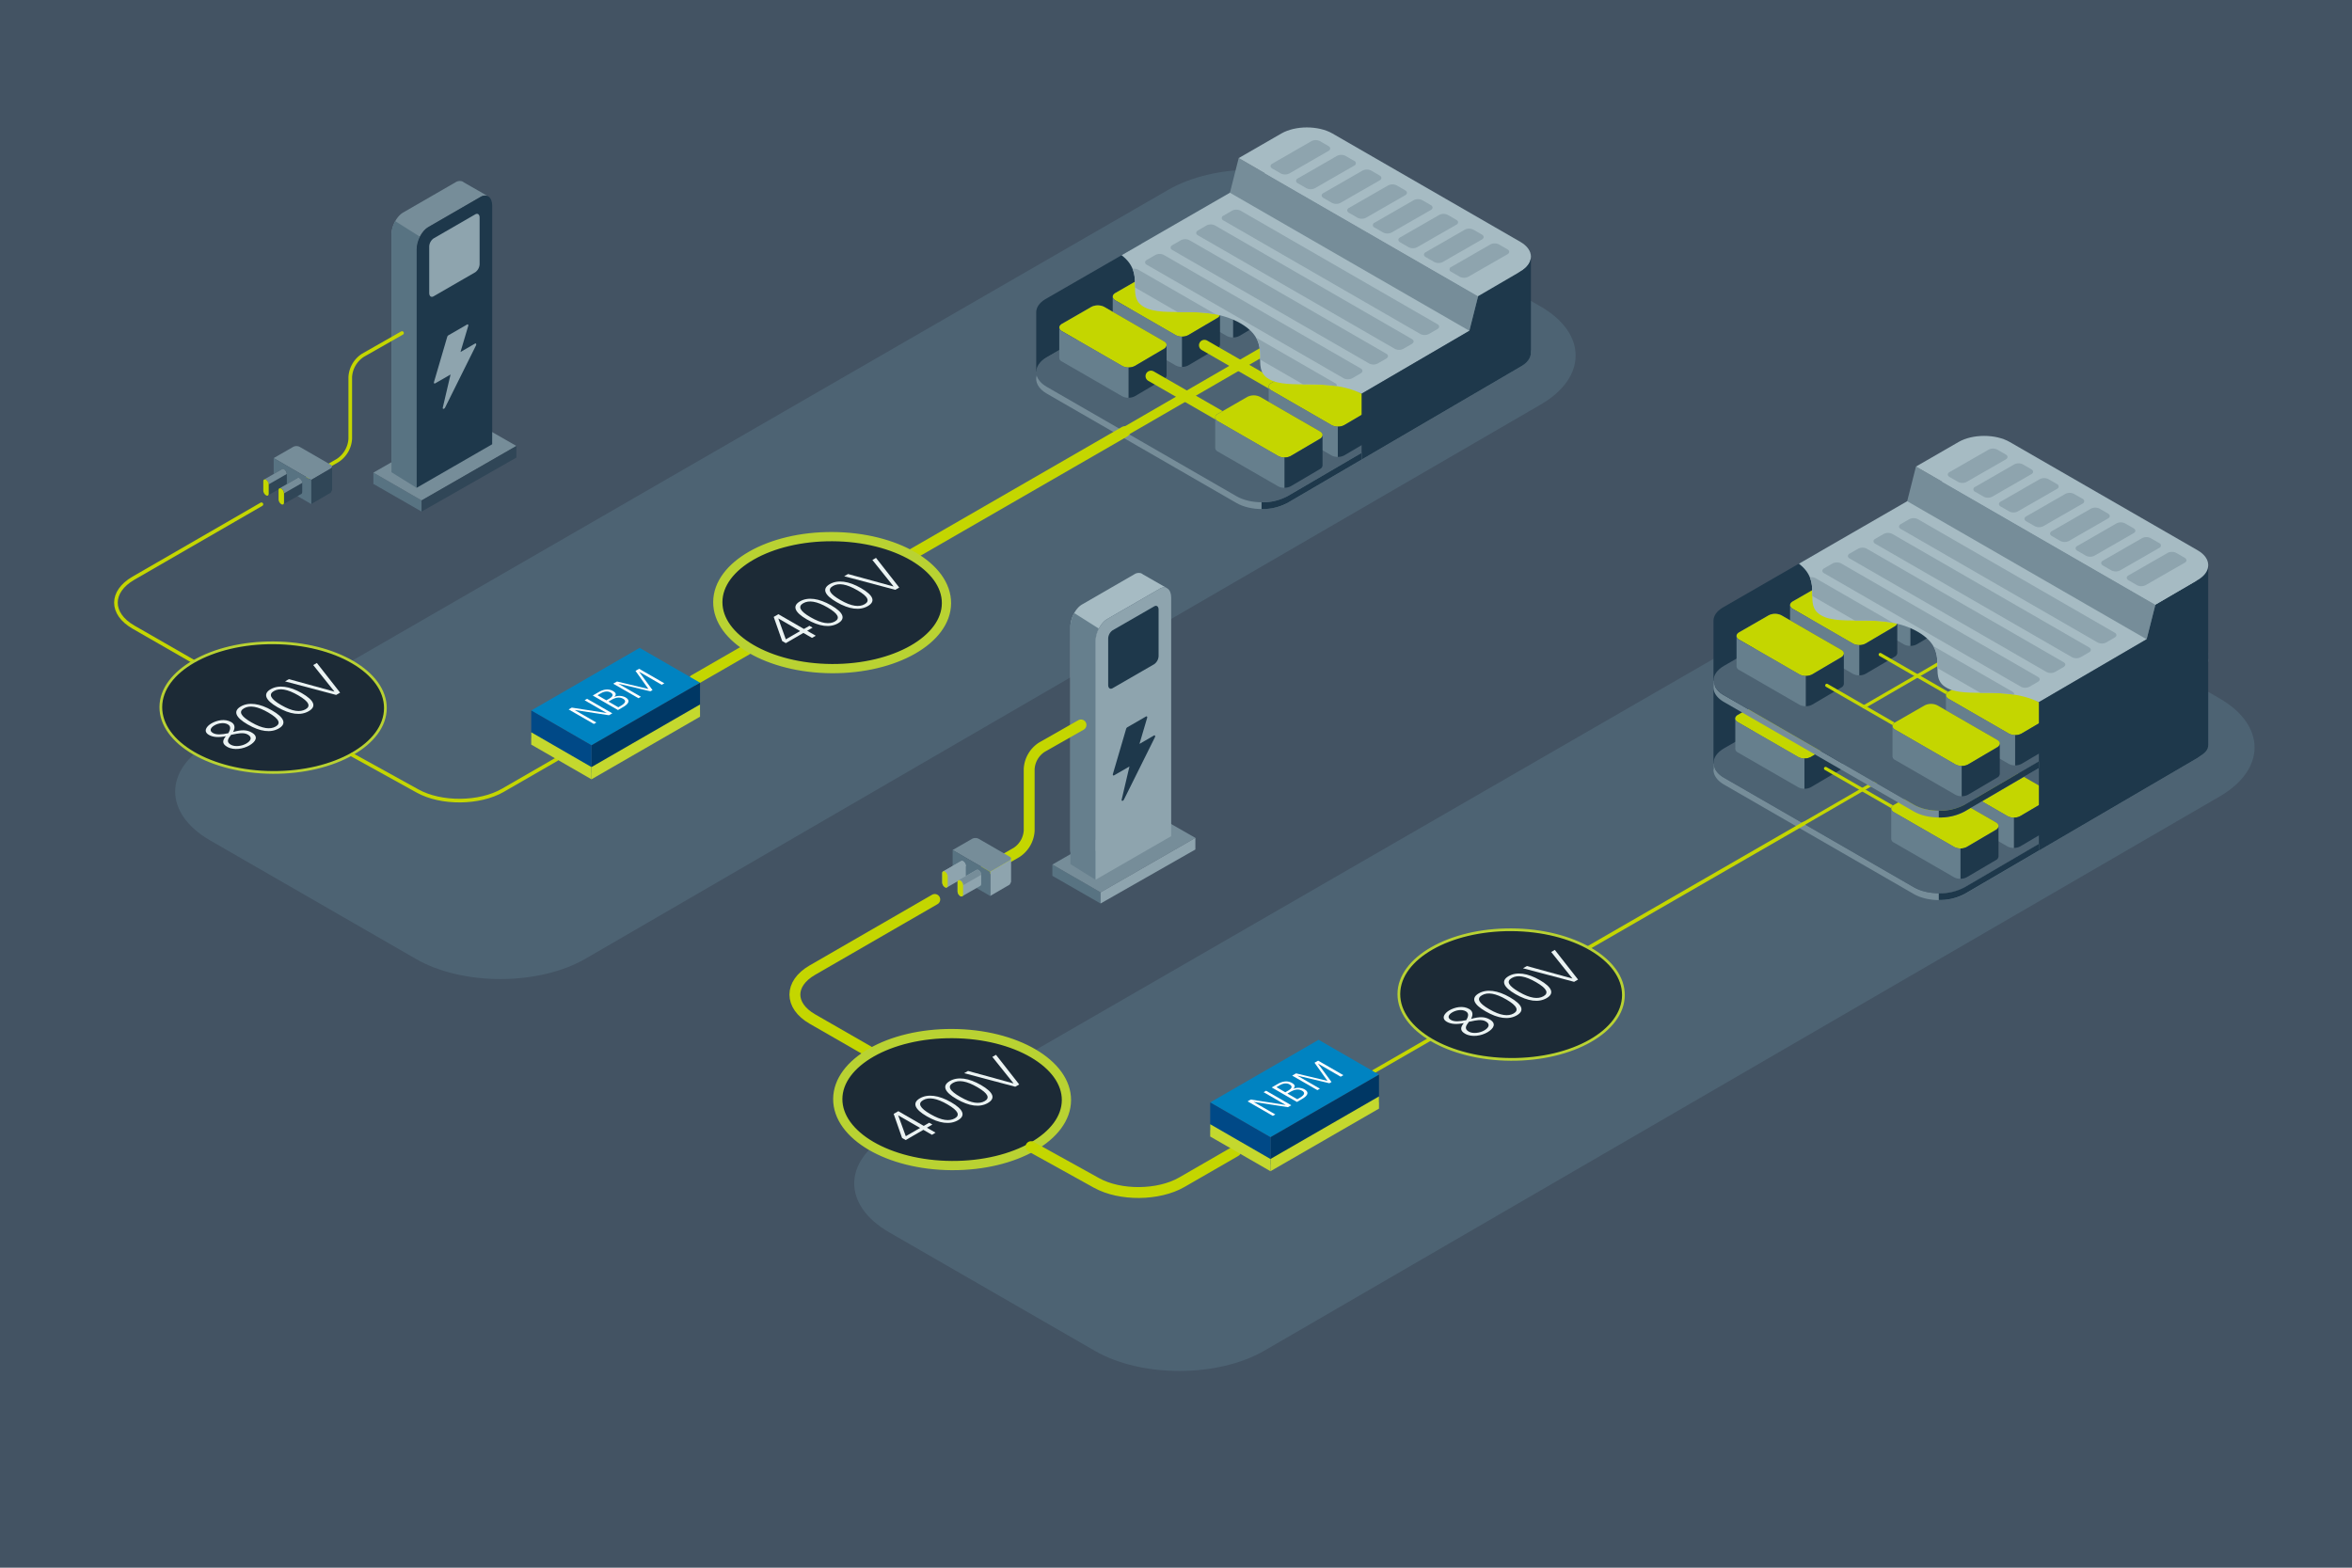 <svg xmlns="http://www.w3.org/2000/svg" viewBox="0 0 1296 864"><defs><style>.cls-1{fill:#435363;}.cls-2{fill:#4d6373;}.cls-13,.cls-16,.cls-17,.cls-27,.cls-3,.cls-7,.cls-9{fill:none;}.cls-13,.cls-16,.cls-17,.cls-27,.cls-3,.cls-9{stroke:#c4d600;}.cls-13,.cls-16,.cls-17,.cls-18,.cls-20,.cls-26,.cls-27,.cls-3,.cls-9{stroke-linecap:round;}.cls-13,.cls-17,.cls-27,.cls-3{stroke-miterlimit:10;}.cls-3,.cls-9{stroke-width:2px;}.cls-4{fill:#587382;}.cls-5{fill:#768d99;}.cls-6{fill:#304657;}.cls-8{fill:#c4d600;}.cls-16,.cls-18,.cls-20,.cls-26,.cls-9{stroke-linejoin:round;}.cls-10{fill:#0e8d45;}.cls-11{fill:#1e384b;}.cls-12{fill:#8ea4ae;}.cls-13,.cls-16{stroke-width:6px;}.cls-14{fill:#a6bbc3;}.cls-15{fill:#667f8d;}.cls-17{stroke-width:5px;}.cls-18,.cls-20,.cls-26{fill:#1c2a36;stroke:#b9d232;}.cls-18{stroke-width:1.5px;}.cls-19{fill:#ebf3f3;}.cls-20{stroke-width:5.09px;}.cls-21{fill:#0083c1;}.cls-22{fill:#003764;}.cls-23{fill:#004987;}.cls-24{fill:#c4d82e;}.cls-25{fill:#fff;}.cls-26{stroke-width:5.09px;}.cls-27{stroke-width:1.8px;}</style></defs><g id="Background"><rect class="cls-1" width="1296" height="864"/><path class="cls-2" d="M322.67,528.35c-25.69,14.9-67.77,15-93.5.14L115.83,463.2c-25.74-14.83-25.74-39.1,0-53.95L643.7,104.63c25.73-14.85,67.83-14.86,93.56,0L848.88,168.9c25.74,14.82,25.78,39.15.09,54.06Z"/><path class="cls-3" d="M144.06,277.92,73.51,318.67c-12.84,7.42-12.83,19.54,0,26.94l33.07,19"/><polygon class="cls-4" points="205.74 266.7 232.31 281.95 232.31 275.8 205.74 260.48 205.74 266.7"/><polygon class="cls-5" points="257.96 230.56 205.74 260.48 232.31 275.8 284.55 245.78 257.96 230.56"/><polygon class="cls-6" points="284.55 252.18 232.31 281.95 232.31 275.8 284.55 245.78 284.55 252.18"/><path class="cls-7" d="M250.9,240.53l-28.78,16.61c-3.55,2.06-6.44-.12-6.44-4.87V129.44c0-4.75,2.89-10.26,6.44-12.31l28.78-16.61c3.56-2.06,6.44.12,6.44,4.87V228.22C257.34,233,254.46,238.48,250.9,240.53Z"/><path class="cls-5" d="M229.57,137.45c0-4.74,2.88-10.25,6.44-12.3l28.77-16.62a4.19,4.19,0,0,1,4.1-.4l-13.26-7.59a3.41,3.41,0,0,0-1.09-.63h0a4.42,4.42,0,0,0-3.62.61l-28.78,16.61c-3.55,2.05-6.44,7.56-6.44,12.31V252.27c0,4.75,2.89,6.93,6.44,4.87l7.45-4.3Z"/><path class="cls-8" d="M268.91,108.15Z"/><path class="cls-4" d="M229.57,137.45h0l-.07,0,.07,0a15.84,15.84,0,0,1,1.8-7l-13.58-8.59a16.4,16.4,0,0,0-2.09,6.92V260.25l13.87,8.63Z"/><path class="cls-9" d="M221.52,183.54,200,195.8a15.31,15.31,0,0,0-7,12v34a15.38,15.38,0,0,1-6.94,12L162,267.68"/><path class="cls-5" d="M182.26,256.16l-17.13-9.88a3.88,3.88,0,0,0-3.57,0l-10.76,6.19,20.71,12,10.75-6.27A1.09,1.09,0,0,0,182.26,256.16Z"/><path class="cls-10" d="M152.5,255.6h0a.49.49,0,0,1,0,.12Z"/><path class="cls-6" d="M183,269.82V257.2a1.26,1.26,0,0,1-.74,1l-10.75,6.27h0v13.31l10.76-6.27c.51-1,.75-1.34.74-1.72Z"/><polygon class="cls-4" points="171.5 277.81 150.8 265.78 150.8 252.47 171.5 264.5 171.5 277.81"/><path class="cls-6" d="M158.06,266.39v0h0v-5.14a3.31,3.31,0,0,0-1.5-2.59,1.07,1.07,0,0,0-1.06-.11h0l-10,5.75-.07,0h0a1.06,1.06,0,0,0-.39.93v5.14a3.31,3.31,0,0,0,1.5,2.6,1.08,1.08,0,0,0,1.08.1h0l10-5.74v0a1.06,1.06,0,0,0,.41-.92Z"/><path class="cls-6" d="M166.53,271.28v0h0v-5.14a3.31,3.31,0,0,0-1.5-2.59,1.08,1.08,0,0,0-1.06-.12h0l-10,5.75-.08,0h0a1.08,1.08,0,0,0-.39.93v5.14a3.32,3.32,0,0,0,1.51,2.6,1,1,0,0,0,1.08.09h0l10-5.74,0,0a1.06,1.06,0,0,0,.41-.92Z"/><path class="cls-5" d="M156.56,258.63a1.07,1.07,0,0,0-1.06-.11h0l-10,5.75h0a1.06,1.06,0,0,1,1,.12,3.28,3.28,0,0,1,1.5,2.59l10-5.75v0A3.31,3.31,0,0,0,156.56,258.63Z"/><path class="cls-5" d="M165,263.52a1.06,1.06,0,0,0-1-.12h0L154,269.16h0a1.08,1.08,0,0,1,1.05.11,3.32,3.32,0,0,1,1.51,2.6l10-5.76h0A3.32,3.32,0,0,0,165,263.52Z"/><path class="cls-8" d="M146.57,264.4c-.83-.48-1.5-.1-1.5.85v5.14a3.31,3.31,0,0,0,1.5,2.6c.83.48,1.5.09,1.5-.86V267A3.29,3.29,0,0,0,146.57,264.4Z"/><path class="cls-8" d="M155,269.28c-.83-.48-1.51-.09-1.51.86v5.14a3.32,3.32,0,0,0,1.51,2.6c.83.48,1.5.09,1.5-.86v-5.14A3.31,3.31,0,0,0,155,269.28Z"/><path class="cls-11" d="M271.2,244.84l-41.63,24V137.45c0-4.74,2.88-10.25,6.44-12.3l28.77-16.62c3.56-2,6.44.13,6.44,4.87V236.24Z"/><path class="cls-12" d="M261.68,189.39,253.74,194,258,179.64c.2-.66-.16-1.06-.67-.76l-10.23,5.9a1.62,1.62,0,0,0-.68.92l-7.27,24.8c-.2.67.16,1.06.67.76l8.44-4.86L244,224.58c-.24,1,.76,1,1.27,0l17-34.2C262.63,189.65,262.29,189,261.68,189.39Z"/><path class="cls-12" d="M261.87,150.05,238.93,163.3c-1.34.77-2.42-.05-2.42-1.83V136a5.77,5.77,0,0,1,2.42-4.61l22.94-13.25c1.33-.77,2.41,0,2.41,1.83v25.43A5.79,5.79,0,0,1,261.87,150.05Z"/><path class="cls-2" d="M696.79,744.35c-25.69,14.9-67.76,15-93.5.14L490,679.2c-25.73-14.83-25.74-39.1,0-54l527.89-304.62c25.73-14.85,67.83-14.86,93.57,0L1223,384.9c25.73,14.82,25.77,39.15.08,54.06Z"/><path class="cls-13" d="M515.08,495.72l-67.45,38.95c-12.84,7.42-12.83,19.54,0,26.94l33.06,19"/><polygon class="cls-4" points="579.87 482.7 606.43 497.95 606.43 491.8 579.87 476.48 579.87 482.7"/><polygon class="cls-5" points="632.08 446.56 579.87 476.48 606.43 491.8 658.68 461.78 632.08 446.56"/><polygon class="cls-12" points="658.68 468.18 606.43 497.95 606.43 491.8 658.68 461.78 658.68 468.18"/><path class="cls-7" d="M625,456.53l-28.77,16.61c-3.56,2.06-6.44-.12-6.44-4.87V345.44c0-4.75,2.88-10.26,6.44-12.31L625,316.52c3.56-2.06,6.44.12,6.44,4.87V444.22C631.46,449,628.58,454.48,625,456.53Z"/><path class="cls-14" d="M603.69,353.45c0-4.74,2.89-10.25,6.44-12.3l28.78-16.62a4.17,4.17,0,0,1,4.09-.4l-13.26-7.59a3.31,3.31,0,0,0-1.09-.63h0a4.45,4.45,0,0,0-3.63.61l-28.77,16.61c-3.56,2.05-6.44,7.56-6.44,12.31V468.27c0,4.75,2.88,6.93,6.44,4.87l7.44-4.3Z"/><path class="cls-8" d="M643,324.15Z"/><path class="cls-15" d="M603.69,353.45h0l-.06,0,.06,0a16,16,0,0,1,1.8-7l-13.58-8.59a16.38,16.38,0,0,0-2.08,6.92V476.25l13.86,8.63Z"/><path class="cls-16" d="M595.64,399.54,574.1,411.8a15.3,15.3,0,0,0-7,12v34a15.39,15.39,0,0,1-6.95,12L536.1,483.68"/><path class="cls-5" d="M556.39,472.16l-17.13-9.88a3.9,3.9,0,0,0-3.58,0l-10.76,6.19,20.71,12,10.76-6.27A1.1,1.1,0,0,0,556.39,472.16Z"/><path class="cls-10" d="M526.63,471.6h0s0,.08,0,.12Z"/><path class="cls-12" d="M557.13,485.82V473.2a1.27,1.27,0,0,1-.75,1l-10.75,6.27h0v13.31l10.75-6.27c.51-1,.76-1.34.74-1.72Z"/><polygon class="cls-4" points="545.63 493.81 524.92 481.78 524.92 468.47 545.63 480.5 545.63 493.81"/><path class="cls-12" d="M532.18,482.39v0h0v-5.14a3.31,3.31,0,0,0-1.5-2.59,1.05,1.05,0,0,0-1-.11h0l-10,5.75-.07,0h0a1.09,1.09,0,0,0-.39.93v5.14a3.31,3.31,0,0,0,1.5,2.6,1.08,1.08,0,0,0,1.08.1h0l10-5.74,0,0a1.06,1.06,0,0,0,.4-.92h0Z"/><path class="cls-12" d="M540.65,487.28v0h0v-5.14a3.31,3.31,0,0,0-1.5-2.59,1.07,1.07,0,0,0-1.06-.12h0l-10,5.75-.07,0h0a1.05,1.05,0,0,0-.39.93v5.14a3.31,3.31,0,0,0,1.5,2.6,1,1,0,0,0,1.08.09h0l10-5.74v0a1.06,1.06,0,0,0,.41-.92Z"/><path class="cls-12" d="M530.68,474.63a1.05,1.05,0,0,0-1-.11h0l-10,5.75h0a1.06,1.06,0,0,1,1.05.12A3.29,3.29,0,0,1,522.2,483l10-5.75v0A3.31,3.31,0,0,0,530.68,474.63Z"/><path class="cls-5" d="M539.16,479.52a1.06,1.06,0,0,0-1-.12h0l-10,5.75h0a1.09,1.09,0,0,1,1.06.11,3.31,3.31,0,0,1,1.5,2.6l10-5.76h0A3.29,3.29,0,0,0,539.16,479.52Z"/><path class="cls-8" d="M520.69,480.4c-.83-.48-1.5-.1-1.5.85v5.14a3.31,3.31,0,0,0,1.5,2.6c.83.48,1.51.09,1.51-.86V483A3.3,3.3,0,0,0,520.69,480.4Z"/><path class="cls-8" d="M529.16,485.28c-.83-.48-1.5-.09-1.5.86v5.14a3.31,3.31,0,0,0,1.5,2.6c.83.48,1.5.09,1.5-.86v-5.14A3.31,3.31,0,0,0,529.16,485.28Z"/><path class="cls-12" d="M645.32,460.84l-41.63,24V353.45c0-4.74,2.89-10.25,6.44-12.3l28.78-16.62c3.55-2,6.44.13,6.44,4.87V452.24Z"/><path class="cls-11" d="M635.8,405.39,627.87,410l4.22-14.33c.2-.66-.15-1.06-.67-.76l-10.23,5.9a1.62,1.62,0,0,0-.68.92l-7.27,24.8c-.19.67.16,1.06.68.76l8.43-4.86-4.27,18.18c-.25,1,.76,1.05,1.26,0l17-34.2C636.75,405.65,636.41,405,635.8,405.39Z"/><path class="cls-11" d="M636,366.05,613.05,379.3c-1.33.77-2.42-.05-2.42-1.83V352a5.8,5.8,0,0,1,2.42-4.61L636,334.18c1.33-.77,2.41.05,2.41,1.83v25.43A5.79,5.79,0,0,1,636,366.05Z"/></g><g id="Layer_1" data-name="Layer 1"><path class="cls-11" d="M575.8,165c-3.14,1.95-4.76,4.44-4.83,7l0,32.71h.6c.14-2.83,1.48-5.64,5.21-7.79L628.68,167l.31-32.66Z"/><path class="cls-2" d="M709.48,273.43c-7.73,4.51-20.39,4.54-28.14.07L576.76,213.18c-7.75-4.47-7.75-11.78,0-16.25L706,122.38c7.74-4.47,20.43-4.47,28.18,0L837.76,182.1c7.75,4.47,7.77,11.82,0,16.32Z"/><path class="cls-2" d="M683,168.39a7.77,7.77,0,0,1-7,0l-33.19-19.15c-1.94-1.12-1.94-2.94,0-4.06L659,135.87a7.82,7.82,0,0,1,7,0l32.93,19c1.93,1.12,1.94,3,0,4.09Z"/><path class="cls-2" d="M683,185.07a7.74,7.74,0,0,1-7,0L642.75,166c-1.94-1.11-1.94-2.94,0-4.06L659,152.55a7.85,7.85,0,0,1,7,0l32.93,19c1.93,1.12,1.94,3,0,4.09Z"/><path class="cls-8" d="M699,154.87l-32.93-19a7.82,7.82,0,0,0-7,0l-16.24,9.34c-1.94,1.12-1.94,2.94,0,4.06l33.19,19.15a7.77,7.77,0,0,0,7,0L699,159C700.91,157.83,700.9,156,699,154.87Z"/><path class="cls-11" d="M700.42,157h0a2.53,2.53,0,0,1-1.44,2l-16,9.43a7.17,7.17,0,0,1-3.57.85v16.69a7.28,7.28,0,0,0,3.57-.86l16-9.43a2.48,2.48,0,0,0,1.44-2h0Z"/><path class="cls-5" d="M641.3,147v.23a1.64,1.64,0,0,1,0-.23Z"/><path class="cls-15" d="M675.94,168.42l-33.19-19.15a2.46,2.46,0,0,1-1.45-2v16.48h0a2.34,2.34,0,0,0,1.43,2.23l33.19,19.15a7.17,7.17,0,0,0,3.46.83V169.24A7.05,7.05,0,0,1,675.94,168.42Z"/><path class="cls-2" d="M654.79,184.65a7.69,7.69,0,0,1-7,0l-33.19-19.14c-1.94-1.12-1.94-2.95,0-4.06l16.24-9.35a7.83,7.83,0,0,1,7,0l32.93,19c1.94,1.12,2,3,0,4.1Z"/><path class="cls-2" d="M654.79,201.33a7.69,7.69,0,0,1-7,0l-33.19-19.14c-1.94-1.12-1.94-2.95,0-4.06l16.24-9.34a7.8,7.8,0,0,1,7,0l32.93,19c1.94,1.11,2,3,0,4.09Z"/><path class="cls-8" d="M670.79,171.13l-32.93-19a7.83,7.83,0,0,0-7,0l-16.24,9.35c-1.94,1.11-1.94,2.94,0,4.06l33.19,19.14a7.69,7.69,0,0,0,7,0l16-9.42C672.74,174.09,672.73,172.25,670.79,171.13Z"/><path class="cls-11" d="M672.25,173.24h0a2.52,2.52,0,0,1-1.43,2l-16,9.42a7.11,7.11,0,0,1-3.56.86v16.68a7,7,0,0,0,3.56-.86l16-9.42a2.5,2.5,0,0,0,1.44-2h0Z"/><path class="cls-5" d="M613.13,163.27v.24a1.93,1.93,0,0,1,0-.24Z"/><path class="cls-15" d="M647.77,184.68l-33.19-19.14a2.45,2.45,0,0,1-1.45-2V180h0a2.35,2.35,0,0,0,1.44,2.23l33.19,19.14a7,7,0,0,0,3.46.83V185.51A7.06,7.06,0,0,1,647.77,184.68Z"/><line class="cls-17" x1="619.73" y1="237.9" x2="763.29" y2="154.76"/><path class="cls-2" d="M625.35,201.65a7.72,7.72,0,0,1-7,0l-33.19-19.15c-1.94-1.11-1.94-2.94,0-4.06l16.23-9.34a7.85,7.85,0,0,1,7,0l32.93,19c1.94,1.12,1.95,3,0,4.1Z"/><path class="cls-2" d="M625.35,218.33a7.69,7.69,0,0,1-7,0l-33.19-19.14c-1.94-1.12-1.94-2.95,0-4.06l16.23-9.35a7.85,7.85,0,0,1,7,0l32.93,19c1.94,1.12,1.95,3,0,4.1Z"/><path class="cls-8" d="M641.35,188.13l-32.93-19a7.85,7.85,0,0,0-7,0l-16.23,9.34c-1.94,1.12-1.94,2.95,0,4.06l33.19,19.15a7.72,7.72,0,0,0,7,0l16-9.42C643.3,191.09,643.29,189.25,641.35,188.13Z"/><path class="cls-11" d="M642.81,190.24h0a2.52,2.52,0,0,1-1.43,2l-16,9.42a7.15,7.15,0,0,1-3.57.86v16.68a7.15,7.15,0,0,0,3.57-.86l16-9.42a2.53,2.53,0,0,0,1.44-2h0Z"/><path class="cls-5" d="M583.68,180.27v.23a2,2,0,0,1,0-.23Z"/><path class="cls-15" d="M618.33,201.68l-33.19-19.15a2.46,2.46,0,0,1-1.46-2V197h0a2.35,2.35,0,0,0,1.44,2.24l33.19,19.14a7,7,0,0,0,3.45.83V202.51A7,7,0,0,1,618.33,201.68Z"/><line class="cls-13" x1="634.21" y1="207.28" x2="671.57" y2="228.8"/><line class="cls-13" x1="663.66" y1="190.29" x2="701.01" y2="211.8"/><path class="cls-2" d="M740.72,234.26a7.71,7.71,0,0,1-7,0l-33.18-19.14c-1.94-1.12-1.94-3,0-4.06l16.23-9.35a7.85,7.85,0,0,1,7,0l32.93,19c1.94,1.12,1.95,3,0,4.1Z"/><path class="cls-2" d="M740.72,251a7.77,7.77,0,0,1-7,0l-33.18-19.15c-1.94-1.12-1.94-2.94,0-4.06l16.23-9.34a7.82,7.82,0,0,1,7,0l32.93,19c1.94,1.11,1.95,3,0,4.09Z"/><path class="cls-8" d="M756.72,220.74l-32.93-19a7.85,7.85,0,0,0-7,0l-16.23,9.35c-1.94,1.11-1.94,2.94,0,4.06l33.18,19.14a7.71,7.71,0,0,0,7,0l16-9.42C758.67,223.7,758.66,221.86,756.72,220.74Z"/><path class="cls-11" d="M758.18,222.85h0a2.52,2.52,0,0,1-1.43,2l-16,9.42a7.15,7.15,0,0,1-3.57.86V251.8a7.14,7.14,0,0,0,3.57-.85l16-9.43a2.53,2.53,0,0,0,1.44-2h0Z"/><path class="cls-5" d="M699.05,212.88v.24a1.94,1.94,0,0,1,0-.24Z"/><path class="cls-15" d="M733.69,234.29l-33.18-19.14a2.48,2.48,0,0,1-1.46-2V229.6h0a2.35,2.35,0,0,0,1.44,2.23L733.69,251a7.11,7.11,0,0,0,3.46.82V235.12A7.11,7.11,0,0,1,733.69,234.29Z"/><path class="cls-2" d="M711.28,251.26a7.71,7.71,0,0,1-7,0l-33.19-19.14c-1.93-1.12-1.93-3,0-4.06l16.23-9.35a7.85,7.85,0,0,1,7.05,0l32.93,19c1.94,1.12,1.94,3,0,4.1Z"/><path class="cls-2" d="M711.28,267.94a7.71,7.71,0,0,1-7,0l-33.19-19.14c-1.93-1.12-1.93-3,0-4.06l16.23-9.35a7.85,7.85,0,0,1,7.05,0l32.93,19c1.94,1.12,1.94,3,0,4.1Z"/><path class="cls-8" d="M727.28,237.74l-32.93-19a7.85,7.85,0,0,0-7.05,0l-16.23,9.35c-1.94,1.11-1.94,2.94,0,4.06l33.19,19.14a7.71,7.71,0,0,0,7,0l16-9.42C729.22,240.7,729.22,238.86,727.28,237.74Z"/><path class="cls-11" d="M728.74,239.85h0a2.52,2.52,0,0,1-1.43,2l-16,9.42a7.15,7.15,0,0,1-3.57.86V268.8a7.15,7.15,0,0,0,3.57-.86l16-9.42a2.49,2.49,0,0,0,1.43-2h0Z"/><path class="cls-5" d="M669.61,229.88v.23a2,2,0,0,1,0-.23Z"/><path class="cls-15" d="M704.25,251.29l-33.19-19.14a2.49,2.49,0,0,1-1.45-2v16.48h0a2.36,2.36,0,0,0,1.43,2.24L704.25,268a7.11,7.11,0,0,0,3.46.83V252.12A7.11,7.11,0,0,1,704.25,251.29Z"/><path class="cls-14" d="M836.93,150.09,733.38,90.37c-7.75-4.47-20.43-4.47-28.18,0L618,140.65c13.78,10.5,1.83,22.45,12.29,28.49,11.22,6.48,34.22-1.93,53.27,9.07s4.48,24.27,15.7,30.75c10.81,6.24,32.34-1.21,51,8L837,166.42C844.69,161.91,844.68,154.56,836.93,150.09Z"/><polygon class="cls-5" points="682.54 87.13 677.71 106.22 809.64 182.31 814.47 163.23 682.54 87.13"/><path class="cls-14" d="M837.76,133.3,734.22,73.58c-7.75-4.47-20.44-4.47-28.18,0l-23.5,13.55,131.93,76.1,23.33-13.61C845.53,145.12,845.51,137.77,837.76,133.3Z"/><path class="cls-12" d="M683.58,116.11a5.23,5.23,0,0,0-4.69,0l-4.7,2.72a1.43,1.43,0,0,0,0,2.7l108.45,62.55a5.25,5.25,0,0,0,4.7,0l4.69-2.71c1.29-.75,1.29-2,0-2.71Z"/><path class="cls-12" d="M821.24,134.71a5.22,5.22,0,0,1,4.7,0l4.7,2.71c1.29.75,1.29,2,0,2.71l-21.58,12.4a5.2,5.2,0,0,1-4.69,0l-4.7-2.71a1.43,1.43,0,0,1,0-2.7Z"/><path class="cls-12" d="M807.16,126.57a5.22,5.22,0,0,1,4.7,0l4.69,2.71c1.29.75,1.29,2,0,2.71L795,144.39a5.22,5.22,0,0,1-4.7,0l-4.7-2.71c-1.29-.75-1.29-2,0-2.71Z"/><path class="cls-12" d="M793.07,118.44a5.22,5.22,0,0,1,4.7,0l4.69,2.71c1.3.74,1.29,2,0,2.7l-21.58,12.4a5.25,5.25,0,0,1-4.7,0l-4.69-2.71c-1.29-.75-1.29-2,0-2.71Z"/><path class="cls-12" d="M779,110.31a5.25,5.25,0,0,1,4.7,0l4.7,2.71c1.29.75,1.29,2,0,2.71l-21.57,12.4a5.22,5.22,0,0,1-4.7,0l-4.7-2.71a1.43,1.43,0,0,1,0-2.7Z"/><path class="cls-12" d="M764.9,102.18a5.22,5.22,0,0,1,4.7,0l4.69,2.71c1.29.75,1.29,2,0,2.71L752.71,120a5.22,5.22,0,0,1-4.7,0l-4.7-2.71c-1.29-.75-1.29-2,0-2.71Z"/><path class="cls-12" d="M750.81,94a5.22,5.22,0,0,1,4.7,0l4.69,2.71c1.3.74,1.29,2,0,2.7l-21.58,12.4a5.22,5.22,0,0,1-4.7,0l-4.69-2.71c-1.29-.75-1.29-2,0-2.71Z"/><path class="cls-12" d="M736.72,85.91a5.25,5.25,0,0,1,4.7,0l4.7,2.72a1.43,1.43,0,0,1,0,2.7l-21.58,12.4a5.22,5.22,0,0,1-4.7,0l-4.7-2.71a1.43,1.43,0,0,1,0-2.7Z"/><path class="cls-12" d="M722.64,77.78a5.22,5.22,0,0,1,4.7,0L732,80.49c1.29.75,1.29,2,0,2.71L710.45,95.6a5.22,5.22,0,0,1-4.7,0l-4.69-2.71c-1.3-.74-1.29-2,0-2.7Z"/><path class="cls-12" d="M669.49,124.25a5.17,5.17,0,0,0-4.69,0L660.1,127c-1.29.74-1.29,2,0,2.71l108.46,62.54a5.17,5.17,0,0,0,4.69,0l4.7-2.71c1.29-.75,1.29-2,0-2.71Z"/><path class="cls-12" d="M655.41,132.38a5.19,5.19,0,0,0-4.7,0L646,135.09c-1.29.75-1.29,2,0,2.71l108.45,62.54a5.17,5.17,0,0,0,4.69,0l4.7-2.71c1.29-.74,1.29-2,0-2.71Z"/><path class="cls-12" d="M641.32,140.51a5.23,5.23,0,0,0-4.69,0l-4.7,2.71c-1.29.75-1.29,2,0,2.71l108.45,62.55a5.25,5.25,0,0,0,4.7,0l4.69-2.72c1.29-.74,1.29-2,0-2.71Z"/><path class="cls-12" d="M735.69,211.19l-43.56-25.12c2.41,4.16,2.25,8.35,2.27,12.14L718,211.83a123.54,123.54,0,0,1,18.61,1A1.51,1.51,0,0,0,735.69,211.19Z"/><path class="cls-12" d="M669.94,173.27l-42.71-24.63a5.17,5.17,0,0,0-3.15-.5c1.45,3.55,1.32,7.07,1.35,10.3L648.89,172C655.45,172,662.72,171.88,669.94,173.27Z"/><path class="cls-5" d="M837.8,198.42l-128.32,75c-7.73,4.51-20.39,4.54-28.14.07L576.76,213.18c-3.06-1.76-4.9-4-5.55-6.27-1,3.53.86,7.28,5.55,10l104.58,60.31c7.75,4.47,20.41,4.44,28.14-.06l128.32-75c4.67-2.72,6.5-6.48,5.52-10C842.68,194.43,840.84,196.65,837.8,198.42Z"/><path class="cls-11" d="M750.3,249.57l-40.82,23.86a28.88,28.88,0,0,1-14.34,3.39v3.72a28.88,28.88,0,0,0,14.34-3.39l40.82-23.87Z"/><path class="cls-11" d="M837.8,149.62l-23.33,13.61-4.83,19.08L750.27,217l0,36.3,87.51-51.15c3.87-2.14,5.8-4.92,5.78-7.89v-52.8C843.57,144.41,841.66,147.37,837.8,149.62Z"/><ellipse class="cls-18" cx="150.49" cy="389.98" rx="35.72" ry="61.87" transform="translate(-240.3 538.37) rotate(-89.69)"/><path class="cls-19" d="M138.74,403.74c3.85,2.22,2.23,5-1.31,7.08-3.25,1.87-8.5,2.93-12.27.76-2.59-1.5-2.89-3.2-.71-5.85-3.92.8-7,.63-9.33-.7-3.48-2-1.12-4.9,1.34-6.32,3.1-1.79,7.5-2.73,10.92-.75,2,1.13,2.36,3,1.08,5.45C133.3,402.05,136.12,402.22,138.74,403.74Zm-13.21-4.52c-2.12-1.22-5.31-.63-7.33.53s-3.15,2.91-.89,4.22c1.92,1.1,4.7.92,8.49.13C127.25,401.67,127.15,400.16,125.53,399.22ZM127.3,405l-.79,1.1c-1.28,1.76-1.36,3.17.64,4.32,2.39,1.38,6.23.73,8.51-.59,2.63-1.52,3.53-3.47.88-5-2.32-1.34-5.64-.55-8.16-.05Z"/><path class="cls-19" d="M136.47,399.27c-6.72-3.88-8.17-7.39-3.78-9.92s10.46-1.69,17.18,2.18,8.23,7.35,3.78,9.92S143.39,403.26,136.47,399.27Zm11.38-6.57c-5.92-3.42-10.27-4.14-13.43-2.32-3,1.74-1.94,4.25,4.07,7.72,6.21,3.59,10.44,4,13.39,2.33S154,396.25,147.85,392.7Z"/><path class="cls-19" d="M152.92,389.77c-6.71-3.88-8.17-7.39-3.78-9.92s10.47-1.7,17.18,2.18c6.87,4,8.23,7.35,3.79,9.92S159.84,393.76,152.92,389.77Zm11.39-6.57c-5.92-3.42-10.27-4.14-13.43-2.32-3,1.74-1.94,4.25,4.06,7.72,6.22,3.59,10.44,4,13.4,2.33S170.46,386.75,164.31,383.2Z"/><path class="cls-19" d="M185.23,383l-28.16-7.47,2.13-1.23,25.11,6.89L172.6,366.54l2-1.15,12.8,16.34Z"/><path class="cls-3" d="M306.74,418.45l-29.64,17.1c-12.86,7.42-34,7.61-47,.41L194,416"/><line class="cls-13" x1="619.74" y1="237.9" x2="382.55" y2="374.72"/><ellipse class="cls-20" cx="458.5" cy="332.11" rx="36.37" ry="63" transform="translate(123.94 788.82) rotate(-89.69)"/><path class="cls-19" d="M447.43,351.56l-4.74-2.74L433,354.45l-2-1.16L426.33,340l2.57-1.49L443,346.64l3-1.74,1.77,1-3,1.74,4.74,2.73Zm-18.51-10.69-.06,0L433,352.36l7.9-4.56Z"/><path class="cls-19" d="M444.57,341.35c-6.72-3.88-8.17-7.39-3.78-9.92s10.46-1.69,17.18,2.18,8.23,7.36,3.78,9.92S451.49,345.34,444.57,341.35ZM456,334.78c-5.92-3.42-10.27-4.14-13.43-2.31-3,1.74-1.94,4.25,4.06,7.71,6.22,3.59,10.45,4,13.4,2.33S462.1,338.33,456,334.78Z"/><path class="cls-19" d="M461,331.85c-6.71-3.88-8.17-7.39-3.78-9.92s10.47-1.69,17.18,2.18c6.87,4,8.23,7.35,3.79,9.92S467.94,335.84,461,331.85Zm11.38-6.57c-5.91-3.42-10.26-4.14-13.42-2.32s-1.94,4.25,4.06,7.72c6.22,3.59,10.44,4,13.4,2.33S478.56,328.83,472.4,325.28Z"/><path class="cls-19" d="M493.33,325.06l-28.16-7.47,2.13-1.23,25.1,6.89-11.7-14.63,2-1.15,12.8,16.34Z"/><polygon class="cls-21" points="292.72 391.58 325.92 410.76 385.73 376.26 352.46 357.06 292.72 391.58"/><polygon class="cls-22" points="385.73 391.38 385.73 376.26 325.92 410.76 325.92 425.9 385.73 391.38"/><polygon class="cls-23" points="292.72 406.77 292.72 391.58 325.92 410.76 325.92 425.9 292.72 406.77"/><polygon class="cls-24" points="385.73 394.99 385.73 388.26 325.92 422.76 325.92 429.5 385.73 394.99"/><polygon class="cls-24" points="292.72 410.37 292.72 403.58 325.92 422.76 325.92 429.5 292.72 410.37"/><path class="cls-25" d="M335.54,394.19l-18.94-2.91,0,0,12,6.92-1.37.79-13.9-8,1.73-1,19.3,3,0,0-12.23-7.06,1.37-.79,13.9,8Z"/><path class="cls-25" d="M340.52,391.32l-13.9-8,3.33-1.92c2.81-1.62,5.54-1.86,7.81-.55,1.77,1,2,2.1.63,3.29l0,0a7.24,7.24,0,0,1,6.26.21c2.79,1.61,1.85,3.5-1.4,5.38Zm-4.87-6.22c2.5-1.45,2.27-2.6.79-3.45s-3.44-.66-5.3.41l-1.91,1.1,4.88,2.82ZM342.1,389c2.88-1.67,2.87-2.95,1.27-3.87-2-1.15-4.06-.8-6.71.73l-1.39.8,5.43,3.14Z"/><path class="cls-25" d="M364.62,377.4l-12.52-7.23,0,0,7.46,10.16-1.17.67-17.74-4.22,0,0,12.52,7.23-1.37.79-13.9-8L340,375.6l17.3,4.13-7.13-10,2-1.14,13.9,8Z"/><ellipse class="cls-26" cx="524.61" cy="605.98" rx="36.37" ry="63" transform="translate(-84.18 1127.33) rotate(-89.69)"/><path class="cls-19" d="M513.54,625.43l-4.74-2.74-9.74,5.63-2-1.16-4.63-13.27L495,612.4l14,8.11,3-1.74,1.76,1-3,1.74,4.74,2.73ZM495,614.74l-.06,0,4.17,11.46,7.9-4.56Z"/><path class="cls-19" d="M510.67,615.22c-6.71-3.88-8.17-7.39-3.78-9.92s10.47-1.69,17.18,2.18,8.23,7.36,3.79,9.92S517.59,619.21,510.67,615.22Zm11.38-6.57c-5.91-3.42-10.26-4.14-13.42-2.31-3,1.74-1.94,4.25,4.06,7.71,6.21,3.59,10.44,4,13.4,2.33S528.21,612.2,522.05,608.65Z"/><path class="cls-19" d="M527.13,605.72c-6.71-3.88-8.17-7.39-3.78-9.92s10.47-1.69,17.18,2.18c6.86,4,8.23,7.35,3.78,9.92S534.05,609.71,527.13,605.72Zm11.38-6.57c-5.92-3.42-10.26-4.14-13.42-2.32s-2,4.25,4.06,7.72c6.21,3.59,10.44,4,13.4,2.33S544.67,602.7,538.51,599.15Z"/><path class="cls-19" d="M559.43,598.93l-28.16-7.47,2.14-1.23,25.1,6.89-11.7-14.63,2-1.15,12.8,16.34Z"/><path class="cls-13" d="M680.87,634.45l-29.65,17.1c-12.86,7.42-34,7.61-47,.41l-36.1-20"/><path class="cls-11" d="M949,335c-3.14,1.95-4.76,4.44-4.84,7l0,81.94h.61c.13-1.15,1.47-4,5.21-6.11l51.92-29.94.31-83.57Z"/><path class="cls-5" d="M1211,413.9l-128.32,75c-7.73,4.51-20.39,4.54-28.14.07L950,428.66a12.36,12.36,0,0,1-4.9-4.69h.19v-3.25h-1.11V424h0c-.13,3,1.8,6.1,5.8,8.41l104.58,60.32c7.75,4.47,20.41,4.44,28.14-.07l128.32-75c4.67-2.72,4.5-6,5.52-10C1215.87,409.91,1214,412.13,1211,413.9Z"/><path class="cls-2" d="M1082.67,488.92c-7.73,4.51-20.39,4.54-28.14.07L950,428.67c-7.75-4.47-7.75-11.78,0-16.25l129.27-74.55c7.75-4.47,20.43-4.47,28.18,0L1211,397.59c7.75,4.47,7.76,11.82,0,16.32Z"/><line class="cls-27" x1="993.83" y1="453.94" x2="1137.12" y2="370.95"/><path class="cls-2" d="M997.85,417.14a7.71,7.71,0,0,1-7,0L957.63,398c-1.94-1.12-1.93-2.95,0-4.06l16.24-9.35a7.85,7.85,0,0,1,7,0l32.93,19c1.93,1.12,1.94,3,0,4.1Z"/><path class="cls-2" d="M997.85,433.82a7.71,7.71,0,0,1-7,0l-33.19-19.14c-1.94-1.12-1.93-2.95,0-4.06l16.24-9.34a7.82,7.82,0,0,1,7,0l32.93,19c1.93,1.11,1.94,3,0,4.09Z"/><path class="cls-8" d="M1013.85,403.62l-32.93-19a7.85,7.85,0,0,0-7,0L957.63,394c-1.93,1.11-1.94,2.94,0,4.06l33.19,19.14a7.71,7.71,0,0,0,7,0l16-9.42C1015.79,406.58,1015.78,404.74,1013.85,403.62Z"/><path class="cls-11" d="M1015.3,405.73h0a2.53,2.53,0,0,1-1.44,2l-16,9.42a7.17,7.17,0,0,1-3.57.86v16.68a7.07,7.07,0,0,0,3.57-.86l16-9.42a2.5,2.5,0,0,0,1.44-2h0Z"/><line class="cls-27" x1="1005.93" y1="423.53" x2="1043.28" y2="445.05"/><path class="cls-5" d="M956.18,395.76V396a1.94,1.94,0,0,1,0-.24Z"/><path class="cls-15" d="M990.82,417.17,957.63,398a2.47,2.47,0,0,1-1.45-2v16.47h0a2.34,2.34,0,0,0,1.43,2.24l33.19,19.14a7.06,7.06,0,0,0,3.46.83V418A7.06,7.06,0,0,1,990.82,417.17Z"/><path class="cls-2" d="M1113.22,449.75a7.74,7.74,0,0,1-7,0L1073,430.64c-1.94-1.12-1.94-2.95,0-4.06l16.24-9.34a7.82,7.82,0,0,1,7,0l32.92,19c1.94,1.11,2,3,0,4.09Z"/><path class="cls-2" d="M1113.22,466.44a7.77,7.77,0,0,1-7,0L1073,447.32c-1.94-1.12-1.94-2.94,0-4.06l16.24-9.34a7.82,7.82,0,0,1,7,0l32.92,19c1.94,1.12,2,3,0,4.09Z"/><path class="cls-8" d="M1129.21,436.24l-32.92-19a7.82,7.82,0,0,0-7,0L1073,426.58c-1.94,1.12-1.94,2.94,0,4.06l33.19,19.15a7.74,7.74,0,0,0,7,0l16-9.42C1131.16,439.2,1131.15,437.35,1129.21,436.24Z"/><path class="cls-11" d="M1130.67,438.34h0a2.53,2.53,0,0,1-1.44,2l-16,9.42a7.07,7.07,0,0,1-3.57.86V467.3a7.28,7.28,0,0,0,3.57-.86l16-9.43a2.49,2.49,0,0,0,1.44-2h0Z"/><path class="cls-5" d="M1071.55,428.37v.24a1.94,1.94,0,0,1,0-.24Z"/><path class="cls-15" d="M1106.19,449.79,1073,430.64a2.47,2.47,0,0,1-1.45-2v16.48h0a2.34,2.34,0,0,0,1.43,2.23l33.19,19.15a7.17,7.17,0,0,0,3.46.83V450.61A7.05,7.05,0,0,1,1106.19,449.79Z"/><path class="cls-2" d="M1083.78,466.75a7.71,7.71,0,0,1-7,0l-33.19-19.14c-1.94-1.12-1.94-2.95,0-4.06l16.24-9.35a7.83,7.83,0,0,1,7,0l32.93,19c1.94,1.12,2,3,0,4.1Z"/><path class="cls-2" d="M1083.78,483.43a7.74,7.74,0,0,1-7,0l-33.19-19.15c-1.94-1.12-1.94-2.94,0-4.06l16.24-9.34a7.8,7.8,0,0,1,7,0l32.93,19c1.94,1.11,2,3,0,4.09Z"/><path class="cls-8" d="M1099.77,453.23l-32.93-19a7.83,7.83,0,0,0-7,0l-16.24,9.35c-1.94,1.11-1.94,2.94,0,4.06l33.19,19.14a7.71,7.71,0,0,0,7,0l16-9.42C1101.72,456.19,1101.71,454.35,1099.77,453.23Z"/><path class="cls-11" d="M1101.23,455.34h0a2.53,2.53,0,0,1-1.44,2l-16,9.42a7.17,7.17,0,0,1-3.57.86v16.68a7.07,7.07,0,0,0,3.57-.86l16-9.42a2.5,2.5,0,0,0,1.44-2h0Z"/><path class="cls-5" d="M1042.11,445.37v.24a1.94,1.94,0,0,1,0-.24Z"/><path class="cls-15" d="M1076.75,466.78l-33.19-19.14a2.47,2.47,0,0,1-1.45-2v16.48h0a2.37,2.37,0,0,0,1.44,2.23l33.19,19.15a7.05,7.05,0,0,0,3.46.82V467.61A7.06,7.06,0,0,1,1076.75,466.78Z"/><path class="cls-5" d="M1216.51,362.13c-.64,2.31-2.48,4.52-5.52,6.3l-128.32,75c-7.73,4.5-20.39,4.53-28.14.06L950,383.19a12.31,12.31,0,0,1-5-4.83h1.36v-3.18h-2.21v3.18h0c-.2,3.08,1.73,6.2,5.79,8.54l104.58,60.32c7.75,4.47,20.41,4.44,28.14-.07l128.32-75C1215.66,369.42,1217.49,365.67,1216.51,362.13Z"/><path class="cls-2" d="M1082.67,443.44c-7.73,4.5-20.39,4.53-28.14.06L950,383.19c-7.75-4.47-7.75-11.79,0-16.26l129.27-74.54c7.75-4.47,20.43-4.47,28.18,0L1211,352.11c7.75,4.47,7.76,11.81,0,16.32Z"/><path class="cls-11" d="M1123.49,419.57l-40.82,23.87a28.89,28.89,0,0,1-14.35,3.39v3.72a28.79,28.79,0,0,0,14.35-3.4l40.82-23.86Z"/><path class="cls-11" d="M1123.49,465.06l-40.82,23.86a28.79,28.79,0,0,1-14.35,3.4V496a28.79,28.79,0,0,0,14.35-3.39l40.82-23.86Z"/><path class="cls-2" d="M1056.15,338.39a7.69,7.69,0,0,1-7,0l-33.19-19.14c-1.94-1.12-1.94-2.95,0-4.06l16.24-9.35a7.83,7.83,0,0,1,7,0l32.93,19c1.94,1.12,1.95,3,0,4.1Z"/><path class="cls-2" d="M1056.15,355.08a7.75,7.75,0,0,1-7,0L1015.94,336c-1.94-1.12-1.94-2.94,0-4.06l16.24-9.34a7.8,7.8,0,0,1,7,0l32.93,19c1.94,1.11,1.95,3,0,4.09Z"/><path class="cls-8" d="M1072.15,324.87l-32.93-19a7.83,7.83,0,0,0-7,0l-16.24,9.35c-1.94,1.11-1.94,2.94,0,4.06l33.19,19.14a7.69,7.69,0,0,0,7,0l16-9.42C1074.1,327.83,1074.09,326,1072.15,324.87Z"/><path class="cls-11" d="M1073.61,327h0a2.55,2.55,0,0,1-1.44,2l-16,9.42a7.11,7.11,0,0,1-3.56.86v16.68a7.1,7.1,0,0,0,3.56-.85l16-9.43a2.5,2.5,0,0,0,1.44-2h0Z"/><path class="cls-5" d="M1014.49,317v.24a1.93,1.93,0,0,1,0-.24Z"/><path class="cls-15" d="M1049.13,338.42l-33.19-19.14a2.47,2.47,0,0,1-1.45-2v16.48h0a2.35,2.35,0,0,0,1.44,2.23l33.19,19.15a7.05,7.05,0,0,0,3.46.82V339.25A7.06,7.06,0,0,1,1049.13,338.42Z"/><path class="cls-2" d="M1028,354.66a7.74,7.74,0,0,1-7,0l-33.19-19.15c-1.93-1.11-1.93-2.94,0-4.06l16.23-9.34a7.88,7.88,0,0,1,7,0l32.93,19c1.94,1.12,1.94,3,0,4.09Z"/><path class="cls-2" d="M1028,371.34a7.71,7.71,0,0,1-7,0l-33.19-19.14c-1.93-1.12-1.93-3,0-4.06l16.23-9.35a7.85,7.85,0,0,1,7,0l32.93,19c1.94,1.12,1.94,3,0,4.1Z"/><path class="cls-8" d="M1044,341.14l-32.93-19a7.88,7.88,0,0,0-7,0l-16.23,9.34c-1.94,1.12-1.94,2.95,0,4.06L1021,354.69a7.74,7.74,0,0,0,7,0l16-9.43C1045.92,344.1,1045.92,342.26,1044,341.14Z"/><path class="cls-11" d="M1045.44,343.25h0a2.5,2.5,0,0,1-1.43,2l-16,9.43a7.15,7.15,0,0,1-3.57.86V372.2a7.15,7.15,0,0,0,3.57-.86l16-9.42a2.51,2.51,0,0,0,1.43-2h0Z"/><path class="cls-5" d="M986.31,333.28v.23a2,2,0,0,1,0-.23Z"/><path class="cls-15" d="M1021,354.69l-33.19-19.15a2.46,2.46,0,0,1-1.45-2V350h0a2.37,2.37,0,0,0,1.43,2.24L1021,371.37a7.11,7.11,0,0,0,3.46.83V355.52A7.22,7.22,0,0,1,1021,354.69Z"/><line class="cls-27" x1="1137.67" y1="325.45" x2="1027.13" y2="389.55"/><path class="cls-2" d="M998.54,371.66a7.74,7.74,0,0,1-7,0l-33.19-19.15c-1.93-1.12-1.93-2.94,0-4.06l16.23-9.34a7.82,7.82,0,0,1,7.05,0l32.93,19c1.94,1.12,1.94,3,0,4.09Z"/><path class="cls-2" d="M998.54,388.34a7.74,7.74,0,0,1-7,0l-33.19-19.15c-1.93-1.11-1.93-2.94,0-4.06l16.23-9.34a7.88,7.88,0,0,1,7.05,0l32.93,19c1.94,1.12,1.94,3,0,4.09Z"/><path class="cls-8" d="M1014.54,358.14l-32.93-19a7.82,7.82,0,0,0-7.05,0l-16.23,9.34c-1.94,1.12-1.94,2.94,0,4.06l33.19,19.15a7.77,7.77,0,0,0,7,0l16-9.43C1016.48,361.1,1016.48,359.26,1014.54,358.14Z"/><path class="cls-11" d="M1016,360.25h0a2.5,2.5,0,0,1-1.43,2l-16,9.43a7.28,7.28,0,0,1-3.57.86V389.2a7.17,7.17,0,0,0,3.57-.86l16-9.43a2.49,2.49,0,0,0,1.43-2h0Z"/><path class="cls-5" d="M956.87,350.28v.23a1.64,1.64,0,0,1,0-.23Z"/><path class="cls-15" d="M991.51,371.69l-33.19-19.15a2.48,2.48,0,0,1-1.45-2V367h0a2.35,2.35,0,0,0,1.43,2.23l33.19,19.15a7.22,7.22,0,0,0,3.46.83V372.52A7.22,7.22,0,0,1,991.51,371.69Z"/><line class="cls-27" x1="1006.62" y1="377.74" x2="1043.97" y2="399.26"/><line class="cls-27" x1="1036.06" y1="360.74" x2="1073.41" y2="382.26"/><path class="cls-2" d="M1113.91,404.27a7.74,7.74,0,0,1-7,0l-33.19-19.15c-1.93-1.11-1.93-2.94,0-4.06l16.24-9.34a7.85,7.85,0,0,1,7,0l32.93,19c1.93,1.12,1.94,3,0,4.1Z"/><path class="cls-2" d="M1113.91,421a7.71,7.71,0,0,1-7,0l-33.19-19.14c-1.93-1.12-1.93-2.95,0-4.06l16.24-9.35a7.85,7.85,0,0,1,7,0l32.93,19c1.93,1.12,1.94,3,0,4.1Z"/><path class="cls-8" d="M1129.91,390.75l-32.93-19a7.85,7.85,0,0,0-7,0l-16.24,9.34c-1.93,1.12-1.93,3,0,4.07l33.19,19.14a7.74,7.74,0,0,0,7,0l16-9.42C1131.85,393.71,1131.84,391.87,1129.91,390.75Z"/><path class="cls-11" d="M1131.37,392.86h0a2.51,2.51,0,0,1-1.44,2l-16,9.42a7.17,7.17,0,0,1-3.57.86v16.68a7.17,7.17,0,0,0,3.57-.86l16-9.42a2.5,2.5,0,0,0,1.44-2h0Z"/><path class="cls-5" d="M1072.24,382.89v.23a2,2,0,0,1,0-.23Z"/><path class="cls-15" d="M1106.88,404.3l-33.19-19.14a2.47,2.47,0,0,1-1.45-2V399.6h0a2.34,2.34,0,0,0,1.43,2.24L1106.88,421a7.11,7.11,0,0,0,3.46.83V405.13A7.11,7.11,0,0,1,1106.88,404.3Z"/><path class="cls-2" d="M1084.47,421.27a7.74,7.74,0,0,1-7,0l-33.19-19.15c-1.94-1.11-1.93-2.94,0-4.06l16.24-9.34a7.85,7.85,0,0,1,7,0l32.93,19c1.93,1.12,1.94,3,0,4.09Z"/><path class="cls-2" d="M1084.47,438a7.74,7.74,0,0,1-7,0l-33.19-19.14c-1.94-1.12-1.93-2.95,0-4.07l16.24-9.34a7.85,7.85,0,0,1,7,0l32.93,19c1.93,1.12,1.94,3,0,4.1Z"/><path class="cls-8" d="M1100.47,407.75l-32.93-19a7.85,7.85,0,0,0-7,0l-16.24,9.34c-1.93,1.12-1.94,3,0,4.06l33.19,19.15a7.74,7.74,0,0,0,7,0l16-9.43C1102.41,410.71,1102.4,408.87,1100.47,407.75Z"/><path class="cls-11" d="M1101.92,409.86h0a2.52,2.52,0,0,1-1.44,2l-16,9.43a7.28,7.28,0,0,1-3.57.86v16.68a7.17,7.17,0,0,0,3.57-.86l16-9.42a2.5,2.5,0,0,0,1.44-2h0Z"/><path class="cls-5" d="M1042.8,399.89v.23a1.79,1.79,0,0,1,0-.23Z"/><path class="cls-15" d="M1077.44,421.3l-33.19-19.15a2.46,2.46,0,0,1-1.45-2V416.6h0a2.36,2.36,0,0,0,1.43,2.24L1077.44,438a7.08,7.08,0,0,0,3.46.83V422.13A7.19,7.19,0,0,1,1077.44,421.3Z"/><path class="cls-14" d="M1210.11,320.1l-103.54-59.72c-7.75-4.47-20.43-4.47-28.18,0l-87.17,50.28c13.77,10.5,1.82,22.45,12.29,28.49,11.22,6.48,34.22-1.93,53.26,9.07s4.49,24.27,15.71,30.75c10.81,6.24,32.34-1.21,50.94,8l86.73-50.59C1217.88,331.92,1217.86,324.57,1210.11,320.1Z"/><polygon class="cls-5" points="1055.73 257.14 1050.9 276.23 1182.83 352.32 1187.66 333.24 1055.73 257.14"/><path class="cls-11" d="M1211,319.63l-23.33,13.61-4.83,19.08L1123.46,387l0,81.82L1211,417.66c4-2.67,5.8-4.25,5.78-7.22V360.23h0V311.46C1216.75,314.42,1214.85,317.38,1211,319.63Z"/><path class="cls-14" d="M1211,303.31,1107.4,243.59c-7.75-4.47-20.43-4.47-28.18,0l-23.49,13.55,131.93,76.1L1211,319.63C1218.71,315.13,1218.7,307.78,1211,303.31Z"/><path class="cls-12" d="M1056.77,286.12a5.25,5.25,0,0,0-4.7,0l-4.69,2.71c-1.29.75-1.29,2,0,2.71l108.45,62.55a5.22,5.22,0,0,0,4.7,0l4.69-2.71c1.29-.74,1.29-2,0-2.71Z"/><path class="cls-12" d="M1194.43,304.71a5.22,5.22,0,0,1,4.7,0l4.69,2.71c1.3.75,1.29,2,0,2.71l-21.58,12.39a5.22,5.22,0,0,1-4.7,0l-4.69-2.71c-1.29-.75-1.29-2,0-2.71Z"/><path class="cls-12" d="M1180.34,296.58a5.22,5.22,0,0,1,4.7,0l4.7,2.71a1.43,1.43,0,0,1,0,2.7l-21.58,12.4a5.25,5.25,0,0,1-4.7,0l-4.7-2.71c-1.29-.75-1.29-2,0-2.71Z"/><path class="cls-12" d="M1166.26,288.45a5.25,5.25,0,0,1,4.7,0l4.69,2.71c1.29.75,1.29,2,0,2.71l-21.58,12.4a5.22,5.22,0,0,1-4.7,0l-4.69-2.71c-1.3-.74-1.29-2,0-2.7Z"/><path class="cls-12" d="M1152.17,280.32a5.22,5.22,0,0,1,4.7,0l4.69,2.71c1.3.75,1.29,2,0,2.71L1140,298.14a5.22,5.22,0,0,1-4.7,0l-4.69-2.71c-1.29-.75-1.29-2,0-2.71Z"/><path class="cls-12" d="M1138.08,272.18a5.22,5.22,0,0,1,4.7,0l4.7,2.71a1.43,1.43,0,0,1,0,2.7L1125.9,290a5.22,5.22,0,0,1-4.7,0l-4.7-2.71c-1.29-.75-1.29-2,0-2.71Z"/><path class="cls-12" d="M1124,264.05a5.25,5.25,0,0,1,4.7,0l4.69,2.72a1.43,1.43,0,0,1,0,2.7l-21.58,12.4a5.22,5.22,0,0,1-4.7,0l-4.69-2.71c-1.3-.74-1.29-2,0-2.7Z"/><path class="cls-12" d="M1109.91,255.92a5.22,5.22,0,0,1,4.7,0l4.7,2.71c1.29.75,1.29,2,0,2.71l-21.58,12.4a5.22,5.22,0,0,1-4.7,0l-4.69-2.71a1.43,1.43,0,0,1,0-2.7Z"/><path class="cls-12" d="M1095.82,247.78a5.22,5.22,0,0,1,4.7,0l4.7,2.71c1.29.75,1.29,2,0,2.71l-21.58,12.39a5.22,5.22,0,0,1-4.7,0l-4.7-2.71c-1.29-.75-1.29-2,0-2.71Z"/><path class="cls-12" d="M1042.68,294.25a5.23,5.23,0,0,0-4.69,0l-4.7,2.71c-1.29.75-1.29,2,0,2.71l108.45,62.55a5.25,5.25,0,0,0,4.7,0l4.69-2.71c1.3-.75,1.29-2,0-2.71Z"/><path class="cls-12" d="M1028.6,302.39a5.19,5.19,0,0,0-4.7,0l-4.7,2.71c-1.29.74-1.29,2,0,2.71l108.46,62.54a5.17,5.17,0,0,0,4.69,0l4.7-2.71c1.29-.75,1.29-2,0-2.71Z"/><path class="cls-12" d="M1014.51,310.52a5.19,5.19,0,0,0-4.7,0l-4.69,2.71c-1.29.75-1.29,2,0,2.71l108.45,62.54a5.19,5.19,0,0,0,4.7,0l4.69-2.71c1.29-.74,1.29-2,0-2.71Z"/><path class="cls-12" d="M1108.87,381.19l-43.56-25.12c2.42,4.17,2.25,8.36,2.28,12.15l23.61,13.62a123.35,123.35,0,0,1,18.6,1C1110,382.25,1109.64,381.64,1108.87,381.19Z"/><path class="cls-12" d="M1043.13,343.28l-42.71-24.63a5.17,5.17,0,0,0-3.15-.5c1.45,3.55,1.32,7.07,1.34,10.3L1022.07,342C1028.64,342,1035.91,341.89,1043.13,343.28Z"/><line class="cls-3" x1="993.87" y1="453.9" x2="756.93" y2="590.58"/><ellipse class="cls-18" cx="832.62" cy="548.11" rx="35.72" ry="61.87" transform="translate(280.06 1377.78) rotate(-89.69)"/><path class="cls-19" d="M820.88,561.87c3.85,2.22,2.22,5-1.32,7.08-3.24,1.87-8.49,2.93-12.26.76-2.59-1.5-2.89-3.2-.71-5.85-3.92.8-7,.63-9.33-.7-3.48-2-1.12-4.9,1.34-6.32,3.1-1.79,7.5-2.73,10.92-.76,2,1.14,2.36,3,1.08,5.46C815.44,560.18,818.25,560.35,820.88,561.87Zm-13.21-4.52c-2.12-1.22-5.31-.63-7.33.53s-3.16,2.91-.89,4.22c1.92,1.1,4.7.92,8.48.13C809.39,559.8,809.29,558.29,807.67,557.35Zm1.77,5.75-.79,1.1c-1.28,1.76-1.36,3.17.64,4.32,2.38,1.38,6.23.73,8.51-.59,2.63-1.52,3.53-3.47.88-5-2.32-1.34-5.64-.55-8.16,0Z"/><path class="cls-19" d="M818.61,557.4c-6.72-3.88-8.17-7.39-3.78-9.92s10.46-1.69,17.17,2.18c6.87,4,8.24,7.35,3.79,9.92S825.52,561.39,818.61,557.4ZM830,550.83c-5.92-3.42-10.27-4.14-13.43-2.32-3,1.74-1.94,4.25,4.06,7.72,6.22,3.59,10.45,4,13.4,2.33S836.14,554.38,830,550.83Z"/><path class="cls-19" d="M835.06,547.9c-6.71-3.88-8.17-7.39-3.78-9.92s10.47-1.7,17.18,2.18,8.23,7.35,3.79,9.92S842,551.89,835.06,547.9Zm11.38-6.57c-5.91-3.42-10.26-4.14-13.42-2.32s-1.94,4.25,4.06,7.72c6.21,3.59,10.44,4,13.4,2.33S852.6,544.88,846.44,541.33Z"/><path class="cls-19" d="M867.37,541.11l-28.16-7.47,2.13-1.23,25.1,6.89-11.7-14.63,2-1.15,12.8,16.34Z"/><polygon class="cls-21" points="666.84 607.59 700.05 626.76 759.85 592.26 726.58 573.06 666.84 607.59"/><polygon class="cls-22" points="759.85 607.38 759.85 592.26 700.05 626.76 700.05 641.9 759.85 607.38"/><polygon class="cls-23" points="666.84 622.77 666.84 607.59 700.05 626.76 700.05 641.9 666.84 622.77"/><polygon class="cls-24" points="759.85 610.99 759.85 604.26 700.05 638.76 700.05 645.5 759.85 610.99"/><polygon class="cls-24" points="666.84 626.37 666.84 619.59 700.05 638.76 700.05 645.5 666.84 626.37"/><path class="cls-25" d="M709.67,610.19l-18.94-2.91,0,0,12,6.92-1.37.79-13.9-8,1.73-1,19.3,3,0,0-12.23-7.06,1.38-.79,13.9,8Z"/><path class="cls-25" d="M714.65,607.32l-13.9-8,3.32-1.92c2.81-1.62,5.54-1.86,7.81-.55,1.77,1,2,2.1.64,3.29l0,0a7.22,7.22,0,0,1,6.25.21c2.79,1.61,1.85,3.5-1.4,5.38Zm-4.88-6.22c2.51-1.45,2.27-2.6.79-3.45s-3.44-.66-5.29.41l-1.92,1.1,4.88,2.82Zm6.45,3.93c2.89-1.67,2.87-2.95,1.28-3.87-2-1.15-4.07-.8-6.72.73l-1.39.8,5.44,3.14Z"/><path class="cls-25" d="M738.75,593.4l-12.53-7.23,0,0,7.47,10.16-1.18.67-17.74-4.22,0,0,12.52,7.23-1.37.79-13.9-8,2.13-1.23,17.31,4.13-7.13-10,2-1.14,13.9,8Z"/></g></svg>